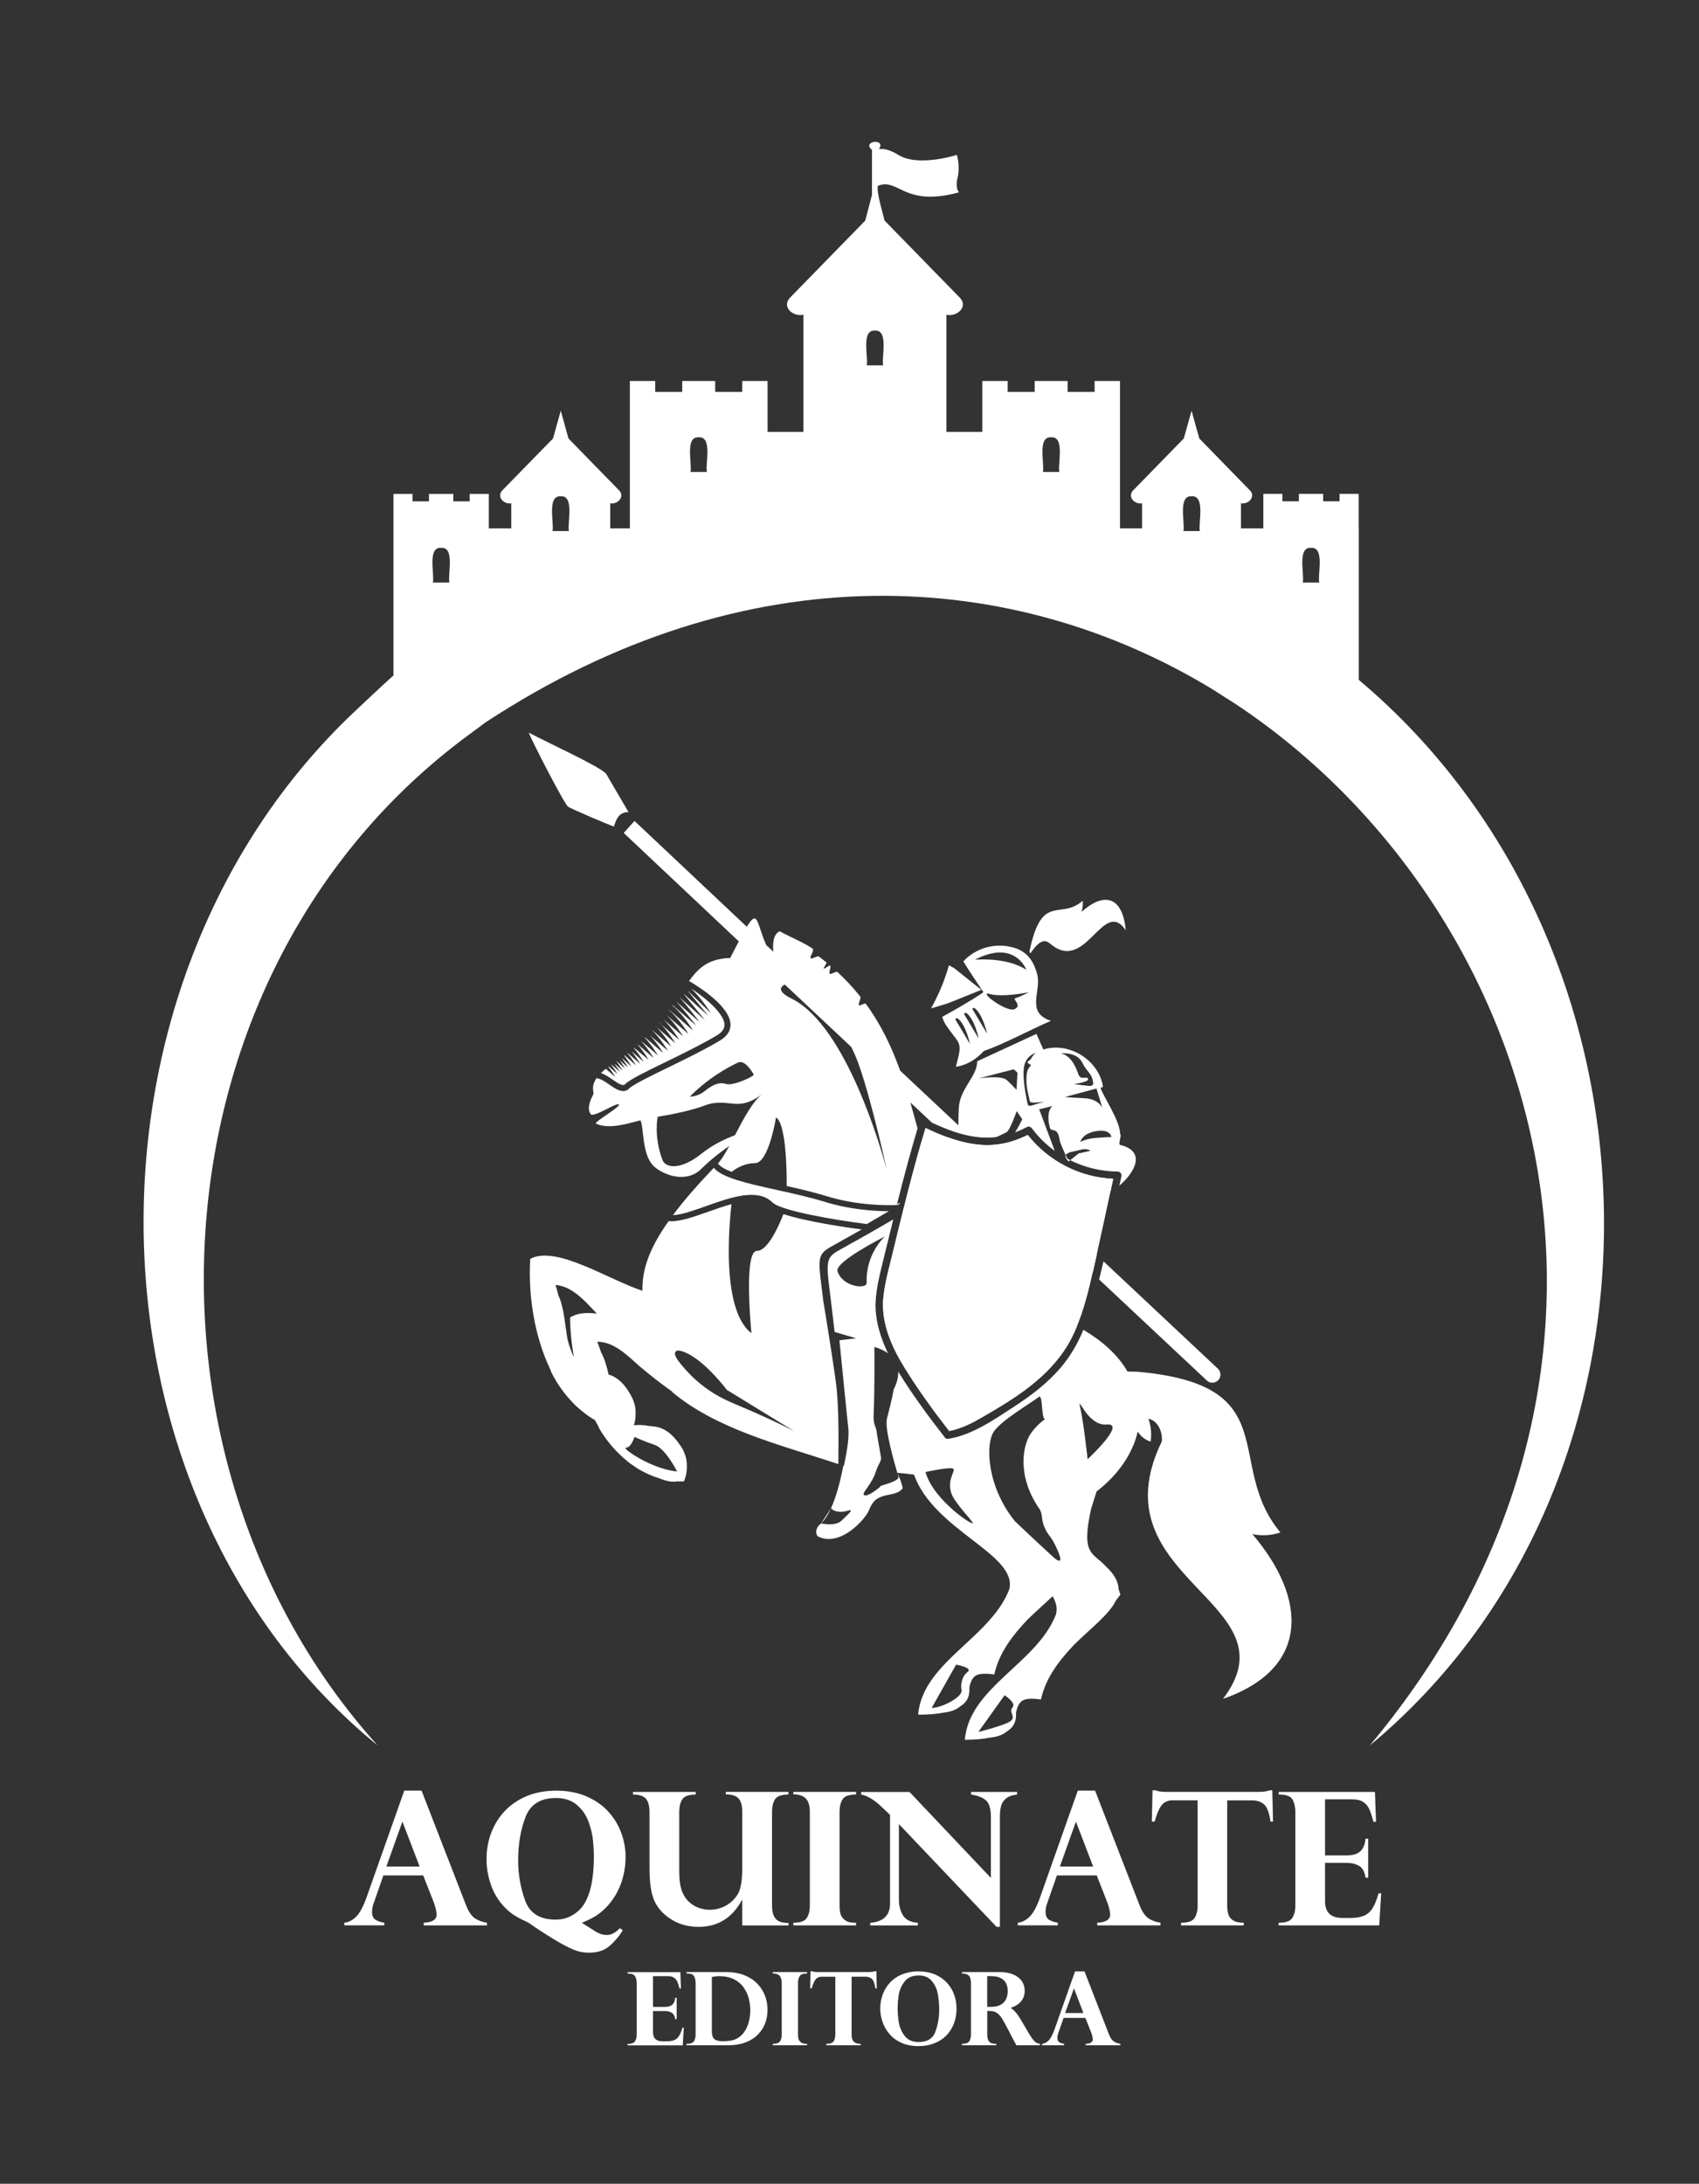 <svg xmlns="http://www.w3.org/2000/svg" id="Camada_1" viewBox="0 0 345.24 443.52"><rect x="0" y="0" width="345.24" height="443.52" fill="#333333" stroke="none"/><defs><style>.cls-1{fill:#fff;}</style></defs><path class="cls-1" d="m85.66,363.67l9.11,23.45c.49,1.2,1.07,2.03,1.73,2.48.66.45,1.48.75,2.45.91v.53h-12.85v-.53c1.75-.1,2.63-.65,2.63-1.66,0-.16-.03-.38-.08-.67-.05-.29-.13-.59-.22-.92s-.15-.52-.17-.6l-2.26-5.76h-8.1l-1.93,5.54c-.25.66-.37,1.26-.37,1.8,0,.83.25,1.4.74,1.68.49.29,1.07.48,1.75.58v.53h-8.13v-.53c.85-.08,1.64-.48,2.37-1.19.74-.71,1.45-2,2.13-3.89l7.69-21.75h3.52Zm-7.14,15.42h6.75l-3.5-9.13-3.26,9.13Z"></path><path class="cls-1" d="m118.53,390.71l2.3,1.45c.31.22.68.41,1.11.58.44.17.91.25,1.41.25.83,0,1.71-.46,2.63-1.38l.57.41c-.66,1.13-1.54,2.17-2.61,3.13s-2.5,1.44-4.25,1.44c-1.1,0-2.15-.2-3.14-.61s-2.25-1.07-3.8-1.99c-2.33-1.44-4.11-2.59-5.34-3.48-1.19-.55-2.14-1.04-2.83-1.47s-1.4-1.02-2.12-1.77c-1.23-1.3-2.13-2.8-2.72-4.51-.59-1.71-.88-3.44-.88-5.21s.31-3.6.94-5.27c.63-1.67,1.55-3.16,2.76-4.45,1.21-1.29,2.71-2.31,4.48-3.05,1.77-.74,3.78-1.1,6.03-1.1s4.18.37,5.95,1.1c1.77.74,3.26,1.74,4.46,3.02,1.2,1.28,2.11,2.73,2.72,4.35.61,1.63.92,3.31.92,5.05,0,1.18-.14,2.38-.42,3.6s-.7,2.37-1.26,3.44c-.56,1.07-1.23,2.03-2.01,2.88-.88.93-1.73,1.63-2.54,2.11-.81.47-1.7.9-2.67,1.28.17.1.28.17.31.2Zm2.15-13.66c0-1.01-.06-2.09-.18-3.26-.12-1.17-.41-2.41-.88-3.74-.47-1.33-1.25-2.47-2.34-3.43s-2.53-1.45-4.33-1.45c-3.12,0-5.17,1.29-6.17,3.87-.99,2.58-1.49,5.52-1.49,8.83,0,2.74.46,5.42,1.39,8.05.93,2.63,3,3.95,6.23,3.95,1.29,0,2.45-.31,3.47-.94,1.03-.62,1.8-1.37,2.33-2.25,1.31-2.11,1.97-5.33,1.97-9.64Z"></path><path class="cls-1" d="m150.83,391.04v-5.13h-.07c-1.98,3.62-4.91,5.43-8.82,5.43-1.98,0-3.75-.46-5.31-1.38-1.56-.92-2.72-2.09-3.47-3.52-.79-1.47-1.18-3.82-1.18-7.05v-11.41c0-1.15-.23-2.03-.69-2.62-.46-.59-1.35-.89-2.66-.89v-.53h12.74v.53c-1.4,0-2.31.32-2.72.96-.42.64-.63,1.49-.63,2.56v12.09c0,1.78.21,3.18.64,4.21.31.75.74,1.39,1.3,1.93.56.54,1.21.95,1.95,1.23.74.28,1.52.42,2.33.42s1.66-.15,2.43-.45,1.47-.73,2.09-1.3,1.09-1.2,1.41-1.91c.44-1.06.66-2.7.66-4.93v-11.3c0-1.29-.26-2.2-.77-2.74-.51-.54-1.37-.81-2.58-.81v-.5h12.74v.53c-1.39,0-2.29.31-2.71.94-.42.62-.63,1.48-.63,2.58v19.03c0,1.2.24,2.09.72,2.67.48.58,1.36.87,2.63.87v.5h-9.39Z"></path><path class="cls-1" d="m161.21,364.43v-.5h12.74v.53c-1.41,0-2.32.32-2.73.97-.41.64-.62,1.49-.62,2.55v19.03c0,.6.05,1.14.17,1.62.11.48.4.91.87,1.3s1.19.58,2.16.58h.15v.53h-12.74v-.53c1.4,0,2.31-.32,2.72-.96.42-.64.63-1.48.63-2.54v-19.03c0-1.25-.27-2.16-.82-2.71-.55-.56-1.39-.84-2.53-.84Z"></path><path class="cls-1" d="m184.8,363.93l16.55,17.47v-12.4c0-1.63-.33-2.75-.99-3.34-.66-.59-1.68-.99-3.04-1.19v-.53h9.35v.53c-1.03.11-1.8.39-2.3.84-.5.45-.83.97-.97,1.57-.15.6-.22,1.31-.22,2.12v22.34h-.68l-19.84-20.87v15.26c0,1.28.27,2.37.82,3.27.55.9,1.55,1.41,3.03,1.52v.53h-9.68v-.53c2.71-.22,4.06-1.55,4.03-3.99v-17.95c-.07-.05-.17-.13-.29-.26-.11-.11-.29-.29-.55-.53s-.49-.47-.7-.66c-1.65-1.58-3.09-2.47-4.33-2.65v-.53h9.83Z"></path><path class="cls-1" d="m222.52,363.67l9.11,23.45c.49,1.2,1.07,2.03,1.73,2.48.66.45,1.48.75,2.45.91v.53h-12.85v-.53c1.75-.1,2.63-.65,2.63-1.66,0-.16-.03-.38-.08-.67-.05-.29-.13-.59-.22-.92s-.15-.52-.17-.6l-2.26-5.76h-8.1l-1.93,5.54c-.25.66-.37,1.26-.37,1.8,0,.83.25,1.4.74,1.68.49.29,1.07.48,1.75.58v.53h-8.14v-.53c.85-.08,1.64-.48,2.38-1.19.74-.71,1.45-2,2.13-3.89l7.69-21.75h3.52Zm-7.14,15.42h6.75l-3.5-9.13-3.26,9.13Z"></path><path class="cls-1" d="m236.89,363.93h18.94c.87,0,1.59-.11,2.17-.33h.53l.15,6.37h-.51c-.27-1.87-.73-3.05-1.37-3.56-.64-.51-1.43-.76-2.37-.76h-5.06v21.37c0,.71.08,1.32.24,1.81s.48.9.98,1.21c.49.31,1.21.47,2.15.47v.53h-12.75v-.53c1.41,0,2.33-.32,2.74-.96.42-.64.63-1.48.63-2.54v-21.37h-5.06c-.86,0-1.56.27-2.1.82-.54.55-1.07,1.71-1.58,3.51h-.57l.15-6.37h.53c.58.22,1.3.33,2.17.33Z"></path><path class="cls-1" d="m279.39,363.93l.22,6.07h-.53c-.25-1.02-.52-1.86-.82-2.52-.3-.66-.73-1.17-1.28-1.52s-1.31-.52-2.26-.52h-5.47v11.39h4.36c1.3,0,2.25-.29,2.84-.86.59-.58.94-1.43,1.04-2.56h.53v7.95h-.53c-.18-1.2-.63-2.01-1.34-2.41-.71-.41-1.56-.61-2.54-.61h-4.36v7.8c0,2.26,1.17,3.39,3.5,3.39h1.66c1.12,0,2.03-.15,2.73-.44.71-.29,1.29-.8,1.75-1.52.46-.72.87-1.73,1.24-3.05h.53l-.4,6.52h-20.43v-.53c1.42,0,2.34-.32,2.76-.97s.63-1.49.63-2.53v-18.99c0-.99-.19-1.83-.57-2.52-.38-.69-1.26-1.03-2.63-1.03h-.18v-.53h19.56Z"></path><path class="cls-1" d="m138.25,400.52l.12,3.33h-.29c-.13-.56-.28-1.02-.45-1.38s-.4-.64-.7-.83c-.3-.19-.72-.29-1.24-.29h-3v6.25h2.39c.71,0,1.23-.16,1.56-.47.33-.32.52-.78.57-1.4h.29v4.36h-.29c-.1-.66-.35-1.1-.74-1.32-.39-.22-.86-.33-1.39-.33h-2.39v4.28c0,1.24.64,1.86,1.92,1.86h.91c.61,0,1.11-.08,1.5-.24.39-.16.71-.44.96-.83s.48-.95.68-1.67h.29l-.22,3.57h-11.2v-.29c.78,0,1.29-.18,1.51-.53.23-.35.34-.82.34-1.39v-10.42c0-.55-.1-1.01-.31-1.38-.21-.38-.69-.57-1.44-.57h-.1v-.29h10.73Z"></path><path class="cls-1" d="m139.5,400.52h8.12c1.33,0,2.51.2,3.57.61,1.05.41,1.93.97,2.64,1.69.71.72,1.24,1.54,1.6,2.46.36.92.53,1.89.53,2.91s-.17,1.92-.5,2.79c-.33.86-.84,1.62-1.51,2.29-.67.67-1.51,1.19-2.52,1.56-1.01.37-2.15.56-3.41.56h-8.52v-.29c.78,0,1.28-.17,1.51-.52.22-.35.34-.81.34-1.4v-10.4c0-.55-.1-1.02-.3-1.4-.2-.38-.68-.57-1.43-.57h-.11v-.29Zm5.15,1v10.89c0,.53.06.94.18,1.25s.34.54.66.68c.32.15.81.22,1.46.22.58,0,1.11-.04,1.57-.12s.9-.23,1.31-.46c.61-.35,1.11-.83,1.5-1.44.39-.61.68-1.29.86-2.02s.27-1.49.27-2.27-.11-1.61-.32-2.41c-.21-.8-.57-1.54-1.05-2.22s-1.15-1.23-1.98-1.65c-.83-.42-1.84-.62-3.03-.62-.42,0-.9.06-1.43.17Z"></path><path class="cls-1" d="m157.02,400.79v-.27h6.98v.29c-.77,0-1.27.18-1.5.53-.23.35-.34.82-.34,1.4v10.44c0,.33.03.62.09.89s.22.5.48.71.65.32,1.19.32h.08v.29h-6.98v-.29c.77,0,1.27-.17,1.49-.52s.34-.81.34-1.39v-10.44c0-.69-.15-1.18-.45-1.49-.3-.31-.76-.46-1.39-.46Z"></path><path class="cls-1" d="m166.22,400.52h10.38c.48,0,.88-.06,1.19-.18h.29l.08,3.49h-.28c-.15-1.02-.4-1.67-.75-1.95-.35-.28-.79-.42-1.3-.42h-2.78v11.72c0,.39.04.72.13.99.09.27.27.49.53.67.27.17.66.26,1.18.26v.29h-6.99v-.29c.77,0,1.28-.17,1.5-.52s.34-.81.34-1.39v-11.72h-2.78c-.47,0-.85.15-1.15.45-.3.3-.58.94-.87,1.92h-.31l.08-3.49h.29c.32.12.71.18,1.19.18Z"></path><path class="cls-1" d="m178.87,407.91c0-1.01.17-1.98.52-2.9.35-.92.86-1.73,1.53-2.43.67-.7,1.49-1.24,2.45-1.62s2.04-.58,3.25-.58,2.32.2,3.28.59,1.77.94,2.44,1.64c.67.7,1.18,1.51,1.52,2.43.34.92.51,1.9.51,2.93s-.17,2-.5,2.91c-.33.91-.82,1.71-1.47,2.41-.64.7-1.46,1.25-2.44,1.66-.98.4-2.09.61-3.32.61-1.33,0-2.5-.23-3.49-.68s-1.8-1.05-2.43-1.8-1.1-1.57-1.4-2.47c-.3-.9-.45-1.8-.45-2.68Zm3.53-.19c0,1.01.08,2,.23,2.98.15.98.54,1.89,1.18,2.75.63.85,1.58,1.28,2.86,1.28,1.78,0,2.93-.72,3.43-2.16.5-1.44.75-2.9.75-4.4,0-1.16-.1-2.25-.3-3.27-.2-1.02-.61-1.89-1.24-2.61-.62-.72-1.5-1.08-2.64-1.08-1.28,0-2.23.41-2.86,1.24s-1.02,1.7-1.17,2.63c-.15.93-.23,1.81-.23,2.64Z"></path><path class="cls-1" d="m201.08,408.42h-.47v4.75c0,.56.08.99.25,1.27.17.28.37.46.62.53.24.08.57.12.97.14v.27h-6.98v-.29c.78,0,1.28-.17,1.5-.52.22-.35.33-.81.33-1.39v-10.42c0-.71-.14-1.22-.43-1.51-.29-.29-.76-.44-1.4-.44v-.29h7.71c1.02,0,1.91.16,2.67.47.77.32,1.35.76,1.76,1.34.4.58.61,1.24.61,1.99,0,.61-.13,1.14-.38,1.61-.26.47-.6.86-1.03,1.16-.43.3-.92.53-1.45.7.69.44,1.37,1.21,2.02,2.32l1.78,3.02c.3.52.58.92.84,1.21.25.29.48.47.68.57s.41.15.64.19v.29h-4.79c-.46-.84-.82-1.51-1.07-2.01-.79-1.55-1.37-2.63-1.74-3.24s-.74-1.04-1.13-1.31c-.39-.27-.88-.4-1.48-.4Zm.33-7.08h-.81v6.25h.68c1.16,0,2.03-.28,2.61-.83.58-.55.88-1.35.88-2.4,0-.65-.13-1.19-.38-1.64-.25-.45-.63-.79-1.13-1.02-.5-.24-1.12-.35-1.85-.35Z"></path><path class="cls-1" d="m220.37,400.38l5,12.86c.27.66.58,1.11.95,1.36.36.25.81.41,1.34.5v.29h-7.04v-.29c.96-.05,1.44-.36,1.44-.91,0-.09-.01-.21-.04-.37s-.07-.33-.12-.5c-.05-.18-.08-.29-.1-.33l-1.24-3.16h-4.44l-1.06,3.04c-.13.36-.2.69-.2.99,0,.46.13.77.4.92s.59.26.96.32v.29h-4.46v-.29c.46-.05.9-.26,1.3-.65s.79-1.1,1.17-2.13l4.22-11.93h1.93Zm-3.92,8.46h3.7l-1.92-5.01-1.79,5.01Z"></path><path class="cls-1" d="m276.11,138.08v-30.77h-.02v-7.01h-3.89v1.51h-3.33v-1.51h-4.94v1.51h-3.34v-1.51h-3.88v7.01h-4.54v-5.1c1.52.3,3.05-1.33,1.82-2.61l-10.29-10.55c-.3-1.08-1.3-4.61-1.57-5.64-.27,1.01-1.29,4.56-1.58,5.64l-10.3,10.55c-1.22,1.28.31,2.91,1.82,2.61v5.1h-4.48v-29.93h-5.16v2.22h-5.48v-2.22h-6.7v2.22h-5.5v-2.22h-5.14v10.34h-7.3v-23.79c2.06.46,4.5-1.52,2.76-3.44l-15.32-15.69c-.29-1.25-1.7-5.8-1.36-7.06,4.19-1.7,5.24,4.41,16.5,1.32,0,0-.85-.69-.3-2.99.55-2.3-.15-4.61-.15-4.61,0,0-7.83,2.53-11.89,0-1.84-1.13-3.1-1.31-3.95-1.16,1.55-2.3-3.58-1.72-1.41.16-.02,1.5.01,7.68,0,9.11l-1.37,5.23-15.32,15.69c-1.72,1.91.71,3.91,2.76,3.44v23.79h-7.29v-10.34h-5.15v2.22h-5.49v-2.22h-6.7v2.22h-5.49v-2.22h-5.15v29.93h-3.99v-5.1c1.51.3,3.04-1.33,1.81-2.61l-10.3-10.55c-.29-1.08-1.28-4.61-1.56-5.64-.27,1.01-1.29,4.56-1.57,5.64-.02,0-10.31,10.55-10.31,10.55-1.22,1.28.31,2.91,1.82,2.61v5.1h-4.56v-7h-3.89v1.51h-3.33v-1.51h-4.94v1.51h-3.34v-1.51h-3.88v36.89c-1.66,1.42-7.88,7.3-7.88,7.3-59.13,55.78-56.7,159.88,4.67,210-52.19-57.9-46.89-156.8,18.19-205.02l3.74-2.77c53.13-34.84,106.97-31.38,147.56-6.81l4.98,3.17c62.83,41.86,90.63,135.44,27.14,211.43,64.44-53.47,63.19-161.38-2.24-216.42Zm-184.79-19.77h-3.36c.4-1.44-1.2-7.28,1.68-7.04,2.87-.25,1.29,5.61,1.68,7.04Zm24.29-10.46h-3.34c.39-1.45-1.21-7.27,1.68-7.05,2.87-.23,1.27,5.63,1.66,7.05Zm28.04-11.99h-3.34c.39-1.44-1.21-7.27,1.67-7.04,2.87-.24,1.28,5.62,1.67,7.04Zm35.81-21.66h-3.34c.38-1.44-1.21-7.27,1.66-7.05,2.88-.23,1.29,5.63,1.68,7.05Zm35.81,21.66h-3.35c.39-1.44-1.2-7.27,1.67-7.04,2.88-.24,1.29,5.62,1.68,7.04Zm28.55,11.99h-3.35c.39-1.45-1.2-7.27,1.67-7.05,2.88-.23,1.29,5.63,1.68,7.05Zm24.26,10.46h-3.36c.4-1.44-1.2-7.28,1.68-7.04,2.87-.25,1.29,5.61,1.68,7.04Z"></path><path class="cls-1" d="m136.74,246.8c1.78-.08,4.21-.95,6.76-1.85,4.91-1.75,10.47-3.72,13.46-.74,1.66,1.66,12.29,3.52,19.18,4.39l4.47-2.61c-2.84,0-7.82-.3-13.02-1.9-3.02-.94-6.4-1.68-9.66-2.4-6.17-1.36-11.19-2.48-12.88-4.51-3.48,3.65-6.22,6.8-8.31,9.62Zm-24.88,31.4s.02.02.02.03c0,.07.03.16.04.24.99,2.06,2.3,4.01,3.85,5.74t.02.03c.27.3.55.59.83.88.27.28.56.53.85.79.04.04.07.08.12.11.32.29.66.56,1,.83.06.06.13.11.2.16.3.22.59.46.89.65.37.25.74.49,1.13.71.03.02.05.04.08.05.24.46.49.91.75,1.36.02.09.05.16.07.23,1.07,1.85,2.41,3.59,3.94,5.12l.09.08c.19.2.41.39.62.59.11.08.19.18.3.28.04.03.07.06.11.1.07.06.13.11.21.17.06.06.12.11.18.15.55.49,1.14.92,1.75,1.32.05.03.1.06.15.09.06.05.13.1.19.14.28.2.57.38.88.53.02.02.05.03.07.04.05.02.11.06.16.08.02.02.05.03.07.04,1.12.62,2.29,1.12,3.49,1.48,1.57.66,2.77.82,3.65.64.46.02.93.02,1.4,0,.34-.73.51-1.51.57-2.29,0-.02.01-.04.01-.06.02-.17.02-.33.02-.49v-.14c.04-1.56-.43-2.99-1.26-4.21-.07-.1-.13-.19-.21-.29-.24-.37-.51-.72-.79-1.05-1.16-1.41-2.68-2.46-4.39-2.61h0c-.31-.05-.63-.09-.96-.1-.02,0-.03,0-.05,0-.01,0-.03,0-.06-.01-.99-.2-2.03-.26-3.05-.15.12-.35.2-.7.26-1.07,0-.01.01-.03.01-.05.02-.08.04-.18.04-.28,0-.02,0-.06.01-.08.01-.14.02-.26.02-.39.01-.11.01-.21.01-.32.08-1.35-.26-2.62-.9-3.77-.04-.09-.11-.19-.15-.28-.24-.43-.5-.85-.79-1.25-.94-1.32-2.18-2.39-3.64-2.81-.39-1.69-.84-3.28-1.54-4.52h0c-.24-.74-.49-1.46-.77-2.14,3.29,0,5.93,2.59,8.39,4.8,2.38,2.03,4.66,3.8,6.83,5.32.02.03.04.08.05.13,8.9,7.42,21.45,10.57,32.69,14.26.34.11.69.22,1.03.34,0-2.82.22-11.33-.49-16.52-.05-.38-.11-.79-.16-1.21-.35-2.44-.8-5.37-1.21-8-.41-2.63-.79-4.98-1.01-6.26-.11-.64-.17-1.01-.17-1.01-1.05-8.61-1.48-9.46,1.59-11.17,2.39-1.33,4.44-2.48,6.2-3.48-3.11-.41-11.24-1.59-15.91-3.12-.45,1.16-1.67,4.15-3.14,5.98-.71.89-1.47,1.49-2.25,1.49-.63,0-1.03.88-1.28,2.22-.82,4.53.17,14.49.17,14.49-3.3-2.52-4.36-8.66-4.57-14.48-.11-3.08.03-6.06.21-8.38.1-1.41.22-2.56.31-3.34-1.55.41-3.18.99-4.72,1.54-3.08,1.08-5.98,2.12-8.05,1.9-3.99,5.62-5.42,9.91-5.33,14.15-7.02-2.3-17.45-9.28-22.79-6.49-.45,6.92.72,15.57,4.11,22.55Zm25.98-3.92c1.9.25,4.08,1.87,5.89,3.58,1.08,1.04,2.05,2.1,2.74,2.91.22.24.4.46.55.66.42.51.66.84.66.84l12.41,7.61h.01l1.37.85c-.23-.12-.78-.4-1.58-.82-1.96-.96-5.52-2.67-10.36-4.68-3.09-1.27-5.6-2.72-7.91-4.78h-.02c-.35-.3-.69-.62-1.02-.94-.8-.8-1.59-1.67-2.37-2.63-.2-.26-.37-.49-.51-.69-1.3-1.94.14-1.91.14-1.91Zm-10.64,19.74c.99,0,1.6-1.81,1.73-2.19,0,0,1.85.87,4.08,1.61,2.24.74,4.58,5.41,4.58,5.41-5.32-.5-11.38-4.83-10.39-4.83Zm-14.32-33.05c2.47.2,4.47,1.8,6.28,3.6.59.6,1.18,1.22,1.75,1.82.11.13.23.26.35.4-2.13-.27-4-.11-5.42.78.02,2.54.28,5.28.79,8.09-.55-1.12-.96-2.33-1.3-3.58-.54-3.1-.72-6.59-1.85-8.95-.01-.03-.02-.04-.02-.06-.16-.72-.36-1.41-.58-2.1Zm69.39-16.23s.09.01.13,0c.17-.13.35-.27.52-.41-.27,0-.53.17-.65.41Zm-2.85,20.2c.01,4.75,2.07,9.12,4.5,13.02,2.72,4.38,5.79,8.6,8.96,12.67,2.7-.52,5.06-1.82,7.4-3.2,2.14-1.25,4.27-2.51,6.32-3.91,4.47-3.05,8.53-6.74,11.06-11.59.44-.85.84-1.71,1.2-2.6-9.78-5.45-22.7-8.26-29.65-16.09-1.21-1.35-2.25-2.8-3.1-4.33l-.05-.08c2.35,3.27,5.58,5.92,10.21,7.6-1.08-2.03-2.04-4.04-2.9-6.03,4.39-1.32,9.35-3.27,14-5.51l14.64,13.73c.25-1.04.47-2.06.7-3.07.05-.22.09-.45.14-.67l-9.3-8.72c5.06.36,10.47-3.13,10.47-3.13.52-.23,1.07-.52,1.6-.87.2-.91.39-1.83.59-2.74-6.8-.3-13.13-3.58-17.37-8.9-3.19,1.56-6.39,2.33-10.04,1.95-2.17-.23-4.27-.77-6.3-1.52l2.2,2.06c-.07,2.71-.19,5.21-.52,6.37-.19,2.03-1.85,4.17-2.54,6.76-1.84-4.86-3.17-9.59-4.43-14.16-1.26,4.41-2.44,8.86-3.55,13.32,0,.03-.01.05-.02.06-.78,3.04-1.51,6.12-2.25,9.18-.82,3.41-1.87,6.87-1.97,10.4Zm31.09-21.62c2.66-1.39,5.16-2.85,7.27-4.28-2.25,1.58-4.5,3.16-6.76,4.75l-.51-.47Zm-31.09,21.62c.01,4.75,2.07,9.12,4.5,13.02,2.72,4.38,5.79,8.6,8.96,12.67,2.7-.52,5.06-1.82,7.4-3.2,2.14-1.25,4.27-2.51,6.32-3.91,4.47-3.05,8.53-6.74,11.06-11.59.44-.85.84-1.71,1.2-2.6-9.78-5.45-22.7-8.26-29.65-16.09-1.21-1.35-2.25-2.8-3.1-4.33l-.05-.08c2.35,3.27,5.58,5.92,10.21,7.6-1.08-2.03-2.04-4.04-2.9-6.03,4.39-1.32,9.35-3.27,14-5.51l14.64,13.73c.25-1.04.47-2.06.7-3.07.05-.22.09-.45.14-.67l-9.3-8.72c5.06.36,10.47-3.13,10.47-3.13.52-.23,1.07-.52,1.6-.87.2-.91.39-1.83.59-2.74-6.8-.3-13.13-3.58-17.37-8.9-3.19,1.56-6.39,2.33-10.04,1.95-2.17-.23-4.27-.77-6.3-1.52l2.2,2.06c-.07,2.71-.19,5.21-.52,6.37-.19,2.03-1.85,4.17-2.54,6.76-1.84-4.86-3.17-9.59-4.43-14.16-1.26,4.41-2.44,8.86-3.55,13.32,0,.03-.01.05-.02.06-.78,3.04-1.51,6.12-2.25,9.18-.82,3.41-1.87,6.87-1.97,10.4Zm31.09-21.62c2.66-1.39,5.16-2.85,7.27-4.28-2.25,1.58-4.5,3.16-6.76,4.75l-.51-.47Zm-83.77-74.15l23.38,22.02c-.5.95-1.07,2.07-1.74,3.37-4.33.15-6.34,1.89-8.37,4.68,2.04,1.19,8.4,5.19,8.43,8.88,0,1.28-.71,2.35-2.12,3.2-3.15,1.88-7.17,3.84-10.72,5.57-3.56,1.73-6.93,3.38-7.74,4.17-.37.39-.79.53-1.22.53-.93,0-1.94-.69-2.86-1.34-.79-.54-1.61-1.1-2.27-1.21-.1-.01-.19-.06-.26-.12-1.34,1.92-.4,2.83-.74,3.44-1.24,2.3-.86,3.34-.5,3.9.58.86,5.36-2.49,5.76-1.92.3.45-5.13,3.6-4.68,3.84,1.34.71,3.25.63,5.04.32,1.44-.26,2.56-.6,4-.96h0c.97-.25,2.07-.49,3.51-.72,2.53-.4,6.9-1.29,9.37-2.23,5.11-1.97,6.65,1.61,11.91-2.42-1.98,1.52-3.87,5.11-5.57,8.39h-.01s0,.01,0,.01c-.38.76-.75,1.47-1.13,2.15h0c-.83,1.52-1.61,2.82-2.32,3.58.43.62,1.43,1.18,2.78,1.71.39-.32,2.28-1.78,4.76-1.78,2.78,0,4.26-9.29,4.26-9.29,2.14,1.33,2.19,11.69,2.17,13.94,2.75.6,5.52,1.26,8.08,2.05,6.23,1.92,12.27,1.9,14.29,1.81,1.3-5.21,2.69-10.41,4.22-15.56-.49-1.79-.97-3.54-1.47-5.28l4.38,4.1c2.91,1.36,5.94,2.54,9.18,2.93,1.37.16,2.67.16,3.94,0h.01c.76-.36,1.71-.79,2.08-1,.64-.38,2.04-4.28,2.04-4.28l1.11,1.68s-.77,1.58-1.45,2.65c.8-.29,1.59-.66,2.38-1.07.4-.21.79-.07,1.05.27,1.31,1.76,2.88,3.29,4.63,4.56l-3.17-8.45,2.73-.66s-1.44.84-.57,4.36c.27,1.09,1.61-.36,2.01,2.61.07.46.72,1.92,1.2,2.99,0-.01.01-.01.01-.03.61-.69,1.79-.67,2.79-.98,1.53-.49,2.24.14,2.24.14l-2.38.54-1.73,1.37c2.97,1.49,6.29,2.29,9.67,2.31.52.02.84.49.73.98-.13.62-.26,1.25-.4,1.88,3.3-2.83,5.4-7.02.15-8.27-.45-.17.36-1.98,0-2.27-.05-2.73-3.43-7.56-3.97-9.3,0,0,.31-.15.49-.23-.79-5.4-6.89-9.21-12.13-7.58-.44-1.01-1.01-2.3-1.39-3.17l-12.06,5.57c.13,2.94-3.54,5.55-3.72,9.48-.05.97-.08,2.19-.09,3.51l-11.83-11.1c-1.71-4.76-3.85-9.32-7-13.6-.15-.21-1.23.52-1.38.32-.2-.27.51-1.48.28-1.76-1.36-1.71-2.9-3.38-4.65-5-.2-.19-1.34.56-1.55.37-.28-.24.36-1.44.06-1.68-.11-.11-1.16.73-1.27.63-.14-.11.67-1.14.54-1.25-.49-.4-1.01-.81-1.54-1.21-.23-.19-1.39.54-1.65.38-.38-.21.86-1.65.34-2-1.75-1.21-4.59-2.37-6.67-3.5-1.24.59-1.47,2.36-1.26,4.15l-1.44-1.33c-.04-.1-.09-.2-.13-.29-1.82-4.2-1.59-7.08-3.78-3.54-.03.03-.04.06-.06.09l-22.82-21.49-2.2,2.45Zm92.79,62.78c.03-.17.43-1.77,3.24-2.22,2.96-.47,3.06,1.21,3.06,1.21,0,0-1.12,0-3.25.18-2,.17-2.94.76-3.05.83Zm-3.17-9.14l6.44-1.73,1.21,3.93c-.1-.2-.95-1.83-3.58-1.96-2.79-.15-4.07-.24-4.07-.24Zm-.88-8.85c.25-.04,3.42-.38,4.5,1.97.82,1.76,1.98,2.03,2.16,4.12.02.28-.28.51-.73.5-.55-.03-3.17-.37-3.17-.37,0,0,2.95-.42,2.86-.98-.14-.9-1.48.48-2.02-1.13-1.35-4.04-3.46-4.11-3.6-4.11Zm-7.44,2.99c.32-2.51,2.2-3.04,2.43-3.09-.11.07-.56.4-.99,1.21-.11.21-.6.41-.7.67-.07.2.87.53.69.68-.81.75-.89,1.71-.9,2.9-.04,1.7.54,3.43.68,4.34.08.53,2.72.13,3,.09-.23.06-2.09.6-2.58.77-.42.15-.78.03-.84-.25-.47-2.05-1.04-5.4-.79-7.32Zm-9.14,2.06l7.1-1.84.75.69-.19,3.49s-1.78-1.95-2.3-2.2c-1.42-.68-4.84-.21-5.36-.14Zm-39.43-19.05l13.49,12.66c.17.34.34.69.51,1.04,2.56,5.37,6.16,21.34,6.73,23.92-.89-3.31-8.11-29.21-19.34-34.76-2.97-1.47-2.32-2.39-1.39-2.86Zm-6.29,18.32c-.12.37-4.21,2.35-5.69,1.86-1.48-.49-2.97.37-4.33,1.49-1.36,1.1-2.97,1.1-2.97,1.1,0,0,3.71-4.08,9.78-6.93,1.52-.71,3.21,2.48,3.21,2.48Zm26.24,46.66c.01,4.75,2.07,9.12,4.5,13.02,2.72,4.38,5.79,8.6,8.96,12.67,2.7-.52,5.06-1.82,7.4-3.2,2.14-1.25,4.27-2.51,6.32-3.91,4.47-3.05,8.53-6.74,11.06-11.59.44-.85.84-1.71,1.2-2.6-9.78-5.45-22.7-8.26-29.65-16.09-1.21-1.35-2.25-2.8-3.1-4.33l-.05-.08c2.35,3.27,5.58,5.92,10.21,7.6-1.08-2.03-2.04-4.04-2.9-6.03,4.39-1.32,9.35-3.27,14-5.51l14.64,13.73c.25-1.04.47-2.06.7-3.07.05-.22.09-.45.14-.67l-9.3-8.72c5.06.36,10.47-3.13,10.47-3.13.52-.23,1.07-.52,1.6-.87.2-.91.39-1.83.59-2.74-6.8-.3-13.13-3.58-17.37-8.9-3.19,1.56-6.39,2.33-10.04,1.95-2.17-.23-4.27-.77-6.3-1.52l2.2,2.06c-.07,2.71-.19,5.21-.52,6.37-.19,2.03-1.85,4.17-2.54,6.76-1.84-4.86-3.17-9.59-4.43-14.16-1.26,4.41-2.44,8.86-3.55,13.32,0,.03-.01.05-.02.06-.78,3.04-1.51,6.12-2.25,9.18-.82,3.41-1.87,6.87-1.97,10.4Zm31.09-21.62c2.66-1.39,5.16-2.85,7.27-4.28-2.25,1.58-4.5,3.16-6.76,4.75l-.51-.47Zm-31.09,21.62c.01,4.75,2.07,9.12,4.5,13.02,2.72,4.38,5.79,8.6,8.96,12.67,2.7-.52,5.06-1.82,7.4-3.2,2.14-1.25,4.27-2.51,6.32-3.91,4.47-3.05,8.53-6.74,11.06-11.59.44-.85.84-1.71,1.2-2.6-9.78-5.45-22.7-8.26-29.65-16.09-1.21-1.35-2.25-2.8-3.1-4.33l-.05-.08c2.35,3.27,5.58,5.92,10.21,7.6-1.08-2.03-2.04-4.04-2.9-6.03,4.39-1.32,9.35-3.27,14-5.51l14.64,13.73c.25-1.04.47-2.06.7-3.07.05-.22.09-.45.14-.67l-9.3-8.72c5.06.36,10.47-3.13,10.47-3.13.52-.23,1.07-.52,1.6-.87.2-.91.39-1.83.59-2.74-6.8-.3-13.13-3.58-17.37-8.9-3.19,1.56-6.39,2.33-10.04,1.95-2.17-.23-4.27-.77-6.3-1.52l2.2,2.06c-.07,2.71-.19,5.21-.52,6.37-.19,2.03-1.85,4.17-2.54,6.76-1.84-4.86-3.17-9.59-4.43-14.16-1.26,4.41-2.44,8.86-3.55,13.32,0,.03-.01.05-.02.06-.78,3.04-1.51,6.12-2.25,9.18-.82,3.41-1.87,6.87-1.97,10.4Zm31.09-21.62c2.66-1.39,5.16-2.85,7.27-4.28-2.25,1.58-4.5,3.16-6.76,4.75l-.51-.47Zm-31.09,21.62c.01,4.75,2.07,9.12,4.5,13.02,2.72,4.38,5.79,8.6,8.96,12.67,2.7-.52,5.06-1.82,7.4-3.2,2.14-1.25,4.27-2.51,6.32-3.91,4.47-3.05,8.53-6.74,11.06-11.59.44-.85.84-1.71,1.2-2.6-9.78-5.45-22.7-8.26-29.65-16.09-1.21-1.35-2.25-2.8-3.1-4.33l-.05-.08c2.35,3.27,5.58,5.92,10.21,7.6-1.08-2.03-2.04-4.04-2.9-6.03,4.39-1.32,9.35-3.27,14-5.51l14.64,13.73c.25-1.04.47-2.06.7-3.07.05-.22.09-.45.14-.67l-9.3-8.72c5.06.36,10.47-3.13,10.47-3.13.52-.23,1.07-.52,1.6-.87.2-.91.39-1.83.59-2.74-6.8-.3-13.13-3.58-17.37-8.9-3.19,1.56-6.39,2.33-10.04,1.95-2.17-.23-4.27-.77-6.3-1.52l2.2,2.06c-.07,2.71-.19,5.21-.52,6.37-.19,2.03-1.85,4.17-2.54,6.76-1.84-4.86-3.17-9.59-4.43-14.16-1.26,4.41-2.44,8.86-3.55,13.32,0,.03-.01.05-.02.06-.78,3.04-1.51,6.12-2.25,9.18-.82,3.41-1.87,6.87-1.97,10.4Zm31.09-21.62c2.66-1.39,5.16-2.85,7.27-4.28-2.25,1.58-4.5,3.16-6.76,4.75l-.51-.47Zm12.83,16.54l21.89,20.52c.31.3.71.45,1.13.45s.87-.18,1.19-.52c.63-.67.59-1.7-.08-2.34l-23.24-21.8c-.28,1.23-.58,2.46-.89,3.69Zm-57.16,52.16c3.28,1.73,7-.94,9.12-3.39.37-.45.98-1.23,1.15-1.63.47-1.13,1.02-2.33,2.19-2.81,1.42-.82,3.82-.49,4.8-1.95-.19-.98-.59-2.02-1.08-3,.06.23.12.46.2.69.25.89-3.57,1.79-3.55,1.83.04.13-3.31,2.87-3.53,1.66-.07-.41,1.8-2.34,2.42-4.33.04-.11.07-.22.11-.32.52-1.51,1.09-2.01,1.02-2.73-.04-.3-.84-4.72-.87-5.08-.1-1.36-.73-1.33-.64-3.62.26-6.06.15-13.77.15-13.77,1.17.33,2.08.78,2.77,1.28-1.48-3.07-2.52-6.37-2.54-9.85v-.06c0-.06,0-.12.01-.18.12-3.42,1.08-6.74,1.87-10.05.58-2.34,1.14-4.7,1.73-7.05-2.44,1.44-5.99,3.48-10.97,6.23-3.06,1.7-2.62,2.56-1.59,11.17l.65,5.46,4.38,1.28-3.41.41s1.68,16.9,1.8,17.78c.28,2.36-.59,6.26-.89,7.73-.05-.01-.07-.04-.12-.04-.1.51-.2,1.06-.33,1.64-.49,2.22-1.18,4.84-2.16,6.98v.02c.69.8,2.11.92,3.47.48,1.37-.42-.06.81-1.36,2.05s-4.13.55-4.13.55c-1.55,1.2-.89,2.49-.67,2.62Zm4-53.85c-.57-1.87,9.22-6.84,9.64-7.05-.23.2-3.94,3.64-3.71,9.4.06,1.42-4.95.87-5.93-2.35Zm-48.07-40.24c.81.26,1.58.79,2.35,1.33,1.25.86,2.1,1.38,2.55.95.94-.95,4.08-2.49,8.07-4.42,3.51-1.71,7.51-3.66,10.61-5.52,1.03-.62,1.53-1.32,1.53-2.15-.02-2.13-3.61-5.31-6.84-7.39,1.99,1.78,3.95,4.84,4.08,5.05l-4.79-4.66c.9,1.16,4.02,4.84,4.27,5.19l-5.08-4.53c.24.33,4.2,5.14,4.36,5.39l-5.2-4.69c1.52,1.65,3.99,4.87,4.08,5.07l-4.68-4.14c1.49,1.62,3.93,4.68,4.04,4.88l-4.79-4.14s-.03.05-.05.08c2.2,1.74,4.05,4.81,4.18,5.04l-4.82-4.17s0,.04-.02.05c2.08,1.78,3.8,4.62,3.93,4.84l-4.54-3.91c1.87,1.76,3.32,4.19,3.45,4.4l-3.99-3.44c1.75,1.74,3.1,3.97,3.21,4.18l-3.64-3.14c1.57,1.67,2.73,3.61,2.84,3.8l-3.77-3.26c1.63,1.7,2.85,3.74,2.96,3.94l-3.84-3.32s-.02.01-.02.02c1.72,1.74,3.07,3.95,3.18,4.16l-3.6-3.1c1.46,1.59,2.51,3.34,2.62,3.54l-3.64-3.14s-.04.04-.06.05c1.46,1.6,2.54,3.39,2.64,3.57l-3.36-2.89s0,.01,0,.02c1.39,1.57,2.4,3.26,2.51,3.43l-3.23-2.78s-.01.02-.02.04c1.23,1.44,2.1,2.89,2.19,3.06l-2.91-2.4s-.03-.02-.07.02c1.13,1.36,1.91,2.66,1.99,2.81l-2.43-2.11c.99,1.28,1.67,2.4,1.75,2.54l-2.55-2.21h-.01s-.03.01-.04.02c1,1.24,1.65,2.35,1.74,2.5l-2.31-2.05s-.03.02-.04.03c-.02.02-.02.04-.05.04.84,1.1,1.39,2.04,1.46,2.17l-1.98-1.72c.74,1.02,1.23,1.84,1.3,1.96l-1.71-1.48c.62.88,1.03,1.56,1.09,1.67l-1.75-1.51s-.01.01-.02.01c.74,1.01,1.22,1.81,1.29,1.93l-1.68-1.44c.64.89,1.06,1.58,1.12,1.69l-1.73-1.49s-.03.02-.04.03c.73.98,1.21,1.77,1.27,1.9l-1.77-1.54s-.04.05-.08.06c.81,1.07,1.35,1.97,1.42,2.1l-1.93-1.68c-.37.29-.69.58-.99.86Zm11.82-10.24l.45.39c-.13-.14-.28-.29-.41-.42l-.04.03Zm-.67.77l.17.15-.15-.16h-.02Zm47.35,83.97h0c.33,1.61.86,3.76,1.72,6.69,1.14.1,2.28.22,3.39.38h.01c4.06,11.38,21.1,16.17,19.36,23.28-2.9,7.51-11.41,12.1-15.83,18.45-.04.06-.08.12-.11.17-.16.23-.31.46-.45.69-.06.1-.11.18-.17.28-.11.19-.23.4-.34.59-.06.11-.11.24-.17.34-.1.2-.2.38-.28.58-.06.12-.11.24-.16.36-.09.2-.16.39-.23.58-.05.13-.1.26-.14.38-.07.21-.13.4-.19.61-.04.12-.07.25-.11.38-.05.23-.1.45-.15.68-.02.12-.04.22-.06.34-.06.34-.11.69-.13,1.04,2.08,0,3.72-.14,5.03-.4,1.69-.18,2.79-.65,3.53-1.3,1.22-.72,1.97-1.87,1.85-3.8.02-.15.05-.3.08-.43.25-.9.57-1.67,1.36-2.09.72-.32,1.83-.4,3.62-.14.98-4.42,3.68-7.91,6.77-11.17,1.74-1.7,3.54-3.25,5.07-4.72.72,1.18,1.01,2.39.7,3.66-2.89,7.52-11.4,12.1-15.83,18.45-.03.05-.07.11-.11.16-.15.23-.31.46-.45.69-.06.1-.12.19-.17.29-.12.2-.23.39-.34.6-.06.11-.12.22-.18.34-.1.18-.18.37-.28.57-.05.12-.11.24-.16.36-.07.2-.16.38-.23.57-.05.14-.08.26-.13.39-.07.2-.14.41-.18.6-.04.13-.08.26-.11.39-.06.22-.11.45-.15.68-.02.11-.05.22-.07.33-.06.34-.1.69-.14,1.06,2.08,0,3.74-.15,5.04-.42,1.69-.17,2.79-.65,3.54-1.29,1.2-.73,1.95-1.88,1.83-3.81.03-.15.06-.28.09-.43.24-.89.58-1.65,1.36-2.08.42-.19,1.01-.3,1.77-.3.53,0,1.12.05,1.84.15.98-4.41,3.68-7.9,6.78-11.16,3.42-3.37,7.08-6.1,8.44-8.92.32-.4.62-.8.92-1.21-.13-.41-.25-.79-.37-1.15-.05-1.42-.78-2.91-2.52-4.54-2.67-2.94-5.18-2.21-3.05-11.75.35-1.18.76-2.35,1.11-3.52l.02-.02c4.1-3.13,7.25-7.4,8.34-12.13v-.02c.55.9,1.35,1.63,2.62,2.06.23-1.56.07-3.18-.44-4.66,1.98.42,2.88,2.75,2.72,4.59-13.7,28.13,27.51,32.58,12.42,52.31,18.04-6.28,16.9-20.72,5.96-33.47,1.89.41,3.89.29,5.71-.33-11.62-13.93,1.45-30.01-29.17-32.65-.64-.02-1.28-.03-1.91-.03v-.02c-2.08-3.57-5.25-6.25-8.95-8.46-1.16,2.8-2.67,5.41-4.67,7.75-2.71,3.16-6.08,5.7-9.57,7.96-3.97,2.57-8.36,5.66-13.13,6.41-.25.05-.57.04-.74-.2-3.37-4.31-6.65-8.75-9.52-13.42.04,1.31-.4,2.51-.69,3.11v.02c-.12.28-.22.43-.22.43,0,0-.32,1.94-1.35,5.85-.17.66-.2,1.79.35,4.44Zm44.3-3.11c4.08-.37-3.91,7.05-3.91,7.05,0,0-.74-7.05-1.48-10.4-.74-3.34,1.3,3.72,5.39,3.35Zm-19.18,57.47c-.86.9.88,1.93-.48,2.83-1.37.89-6.45,2.14-6.45,2.14l5.33-7.46s2.48,1.58,1.6,2.49Zm-9.1-7.23c-1.12.87-1.49,2.36-1.25,3.72.26,1.36-3.95,3.59-6.06,3.59l4.96-8.79s3.46.62,2.35,1.48Zm5.36-48.87c1.65-2.32,7.13-5.48,9.09-6.97.87-.65.45,4.13,1.24,4.53-1.02.72-2,1.68-2.83,2.84-1.65,2.31-2.92,8.61,1.64,15.25,0,.02.04.04.04.05,1.01,1.41-.09,2.83,2.4,5.95.63.77,3.7,6.88.31,3.76-3.73-3.4-7.67-7.17-7.67-7.17-5.74-7.11-6-15.77-4.22-18.24Zm-13.93,8.28s4.31-.97,5.48-.74c1.15.23-2.05,2.78.54,6.49,1.67,2.39,2.61,3.16,3.53,4.47.94,1.3-7.88-4.27-9.55-10.22Z"></path><path class="cls-1" d="m107.45,148.78c.42,1.33,7.21,14.5,7.97,15.05.62.45,9.2,4.1,9.35,4.02,0,0,.33-1.42,1.06-2.2.64-.69,1.68-.74,1.89-.7l-4.59-7.86c-1.87-1.73-11.18-5.91-15.69-8.3Z"></path><path class="cls-1" d="m199.31,201.07c-1.16.47-2.26.92-3.5,1.42h0c-.6.24-2.4.95-2.95,1.17-.16.09-.83.29-1.58.52-.75.22-1.59.46-2.08.62,1.2-2.19,2.25-4.47,3.03-6.85.22-.63.41-1.26.6-1.91.27.15.52.29.79.44.06.02.11.06.17.09h.02s5.61,4.47,5.61,4.47c-.04,0-.06.01-.1.02Z"></path><path class="cls-1" d="m192.14,208.06c2.9,4.39,3.57,3.1,2.1,8.59h.01c.38-.04.73-.12,1.11-.23,1.76-.51,3.32-1.6,4.55-2.96,4.58-1.63,9.11-4.19,13.66-6.13-5.26-1.67-1.86-6.08-2.83-9.53-.59-2.12-1.74-4.71-5.25-5.46-.62-.14-1.25-.26-1.89-.27-.17-.01-.34-.01-.51-.01-2.77,0-5.46,1.18-7.33,3.18.77,1.38,3.24,5.02,3.78,5.84-.03-.03-.07-.04-.12-.04l.22.18s-.05-.07-.08-.14c.2.11.3.44.08.59-2.58,1.71-5.46,3.37-8.17,4.84.12.56.39,1.06.67,1.55Zm16.42-11.1c-4.18-2.69-10.48-2.03-10.48-2.03,7.97-4.17,10.38,1.75,10.48,2.03Zm-7.42,4.92c2.48.71,7.49-.27,7.95-.35-.27.13-2.07,1.02-2.75,1.19-.74.18,1.48,1.48-.18,2.23-1.68.74-7.61-3.81-5.02-3.07Zm-3.58,3s.33-.26.49-.14c1.7,1.31,2.53,5.2,2.53,5.2l-3.02-5.06Zm1.3,6.02l-3-5.02s.36-.27.53-.13c1.71,1.3,2.47,5.15,2.47,5.15Zm-4.78-3.94s.37-.24.54-.12c1.7,1.32,2.47,5.17,2.47,5.17l-3.01-5.05Z"></path><path class="cls-1" d="m216.59,235.15s.01.01.01.01c.11.21.27.41.39.56l.12.05s-.09-.17-.22-.45h-.01c-.09-.19-.21-.45-.34-.74-.11.15-.06.35.05.57Z"></path><path class="cls-1" d="m209.21,193.14c2.51-11.99,6.24-6.17,10.8-10.2.07.75-.01,1.54-.24,2.27,4.19-3.8,8.28-3.66,8.99,3.72-4.64-6.77-8.05,8.9-15.31,2.77-.88-.75-1.96-1.17-3.95,1.76-.15.22-.35.02-.29-.33Z"></path><path class="cls-1" d="m148.73,232.39s-3.47,2.23-6.24,5.02c-2.57,2.59-6.66,1.73-9.23-.2-3.47-2.6-1.98-10.15-3.71-10.15s4.1-.25,4.1-.25c0,0-.87,3.9.97,8.79.61,1.61,3.64,2.13,7.91-1.28,3.69-2.94,7.68-4.04,7.68-4.04l-1.49,2.1Z"></path><path class="cls-1" d="m182.3,299.12s.04.07.05.11c-.01-.04-.02-.07-.02-.11h-.02Z"></path><path class="cls-1" d="m166.84,309.41c.78-.74,1.45-1.85,2.02-3.1l-2.02,3.1Z"></path><path class="cls-1" d="m179.42,264.94c.01,4.75,2.07,9.12,4.5,13.02,2.72,4.38,5.79,8.6,8.96,12.67,2.7-.52,5.06-1.82,7.4-3.2,2.14-1.25,4.27-2.52,6.31-3.92,4.47-3.05,8.54-6.74,11.06-11.59.44-.85.84-1.71,1.2-2.6,1.42-3.42,2.33-7.09,3.15-10.71.24-1.03.46-2.05.69-3.06.05-.22.1-.45.15-.67.95-4.23,1.85-8.47,2.77-12.72.19-.91.39-1.84.58-2.75-6.8-.29-13.13-3.57-17.36-8.9-3.2,1.57-6.4,2.33-10.04,1.96-2.18-.23-4.27-.78-6.3-1.52-1.52-.55-2.99-1.2-4.44-1.88-.29.97-.57,1.93-.85,2.91-1.26,4.41-2.44,8.86-3.55,13.33,0,.02-.01.05-.02.06-.78,3.04-1.51,6.12-2.25,9.18-.81,3.4-1.87,6.87-1.97,10.4Z"></path><path class="cls-1" d="m182.27,244.74s.09.01.13,0c.17-.13.35-.27.52-.41-.27,0-.53.17-.65.41Zm34.33-9.58c.11.21.27.41.39.56.09.11.15.17.15.17l.33-.27c-.2-.09-.39-.19-.58-.3h0c-.1-.04-.18-.1-.28-.16Z"></path></svg>